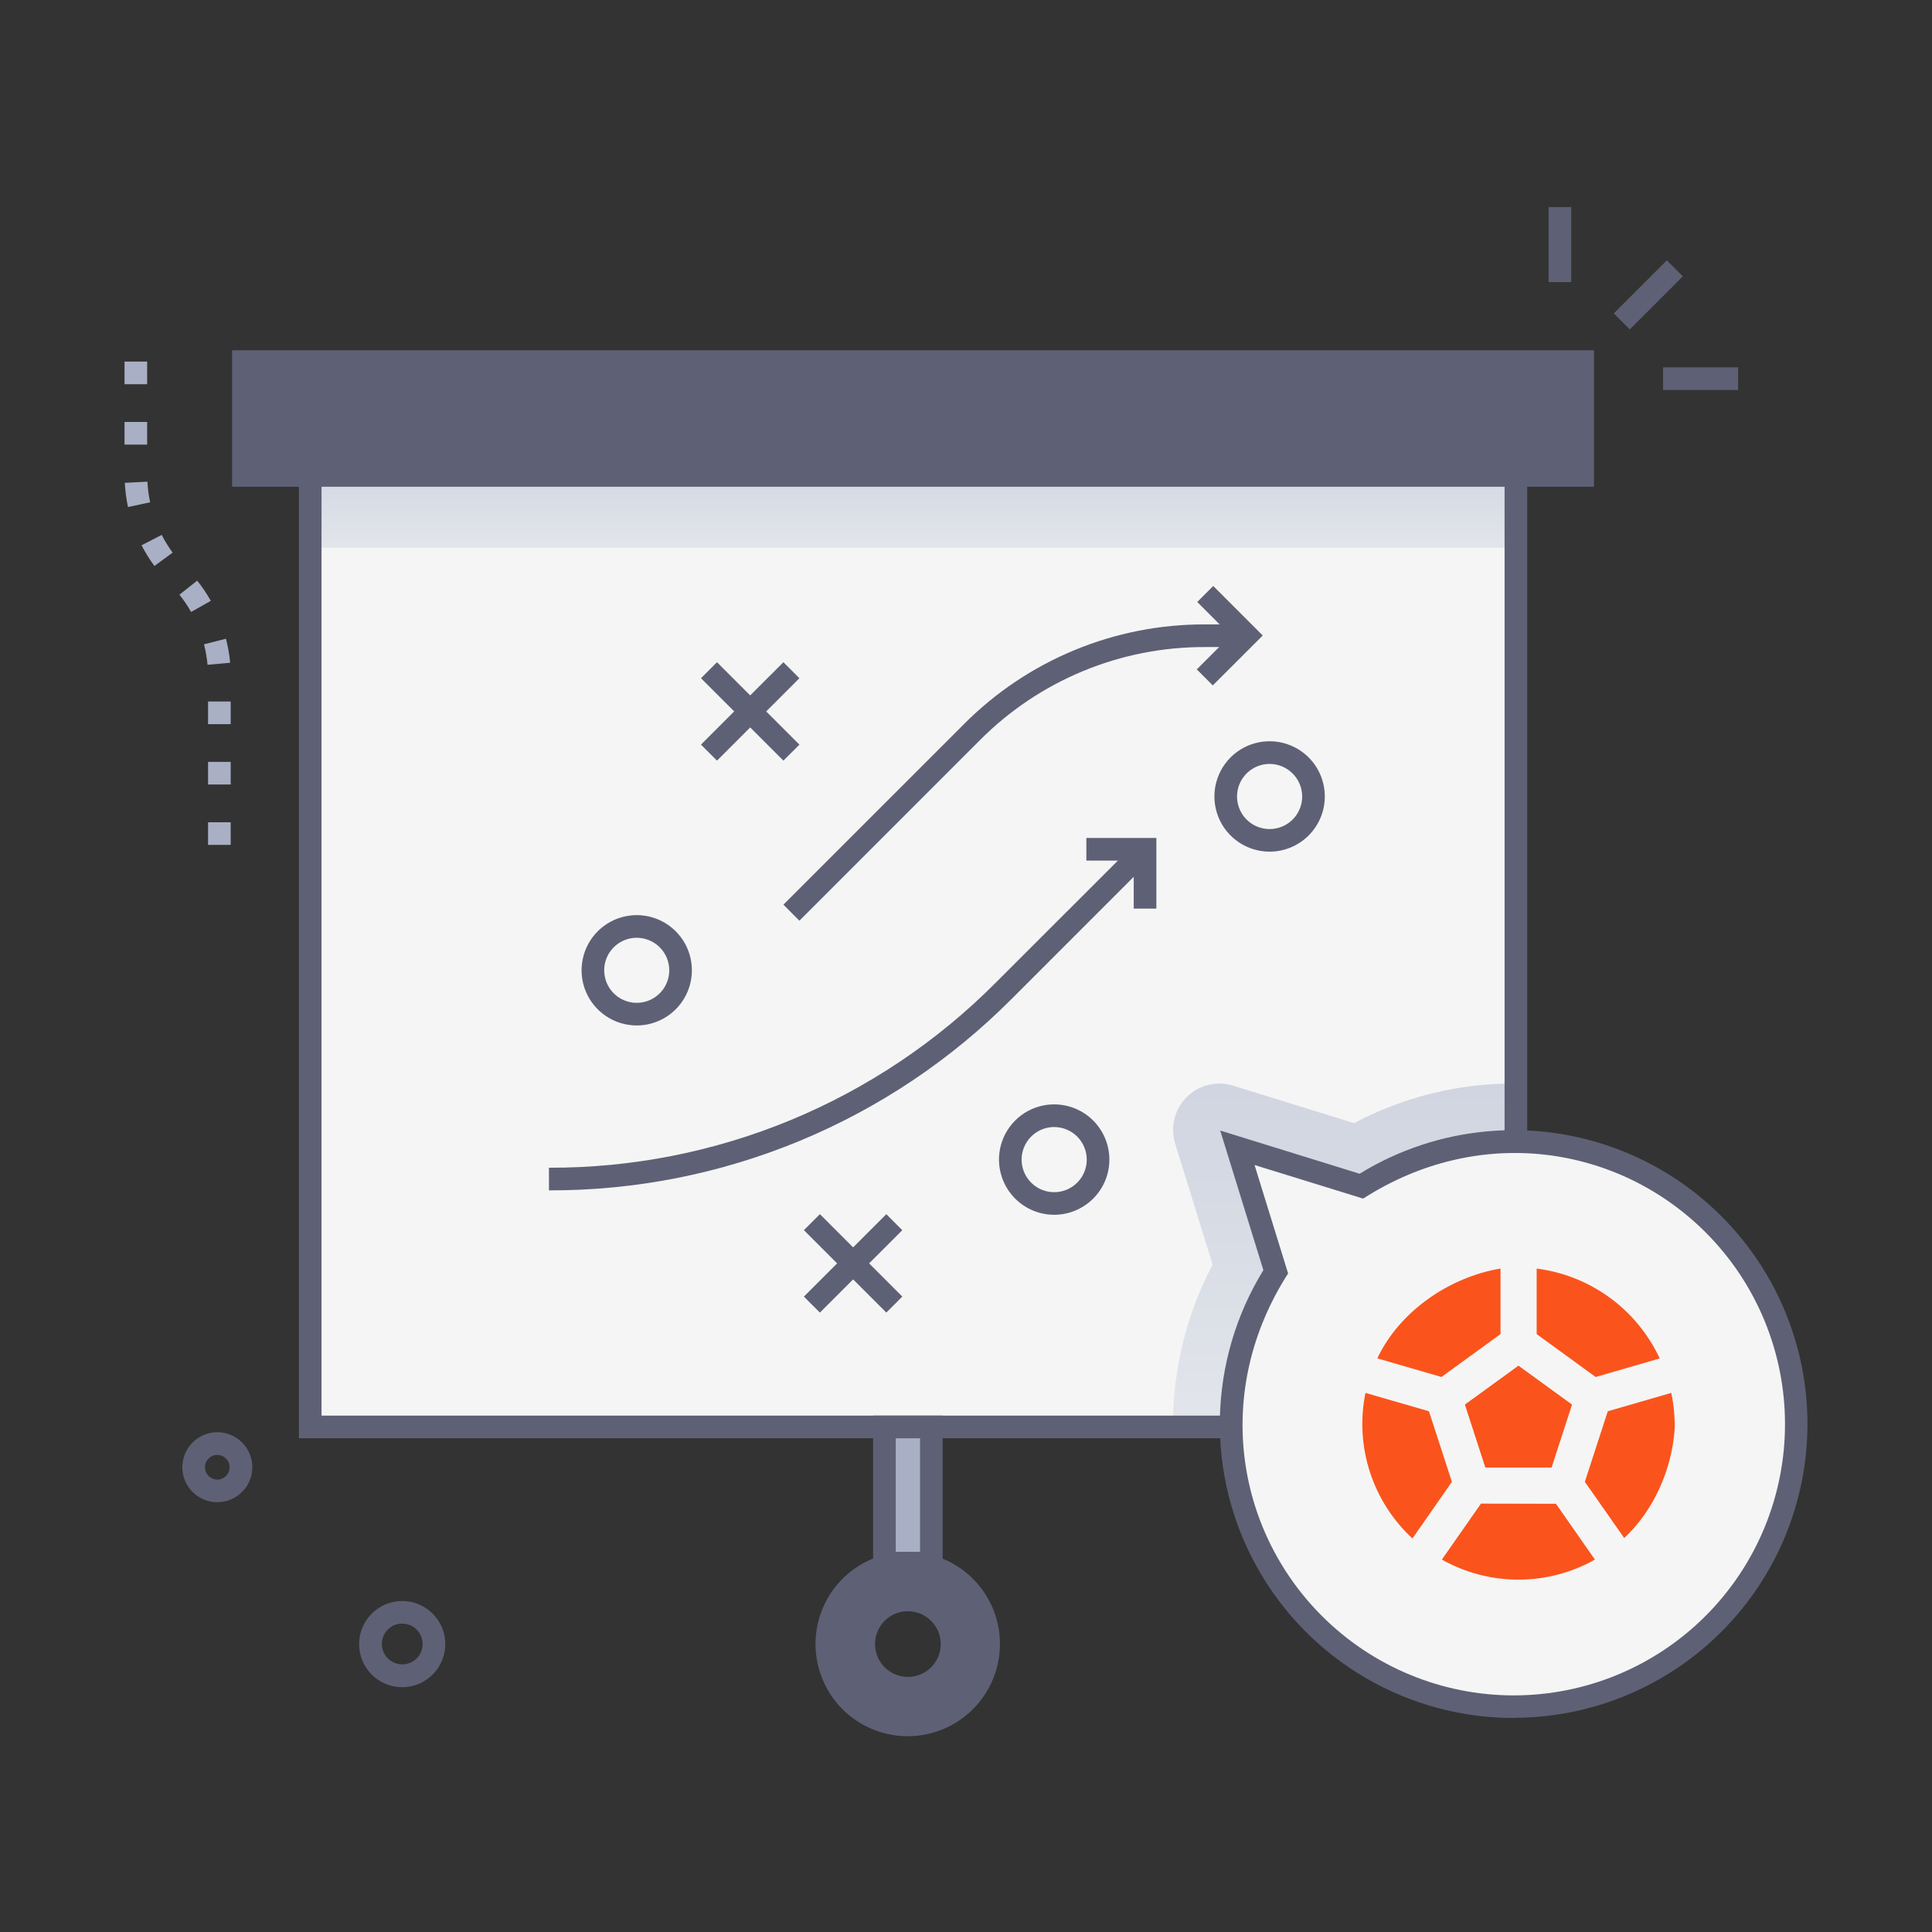 <svg width="107" height="107" viewBox="0 0 107 107" fill="none" xmlns="http://www.w3.org/2000/svg">
<rect x="0" y="0" width="107" height="107" fill="#333333" stroke="none"/>
<path d="M92.314 14.419L89.377 17.356L90.263 18.243L93.201 15.305L92.314 14.419Z" fill="#5E6175"/>
<path d="M87.021 11.469H85.767V15.623H87.021V11.469Z" fill="#5E6175"/>
<path d="M96.262 20.345H92.108V21.599H96.262V20.345Z" fill="#5E6175"/>
<path d="M12.777 46.793H11.523V45.539H12.777V46.793ZM12.777 43.449H11.523V42.195H12.777V43.449ZM12.777 40.106H11.523V38.852H12.777V40.106ZM11.494 36.818C11.459 36.435 11.393 36.056 11.298 35.684L12.514 35.374C12.627 35.811 12.706 36.256 12.748 36.705L11.494 36.818ZM10.585 33.892C10.395 33.557 10.179 33.237 9.939 32.935L10.921 32.156C11.202 32.509 11.454 32.883 11.676 33.276L10.585 33.892ZM8.552 31.347C8.285 30.983 8.047 30.6 7.839 30.2L8.955 29.625C9.132 29.967 9.334 30.294 9.561 30.605L8.552 31.347ZM7.089 28.081C6.995 27.639 6.936 27.192 6.911 26.741L8.165 26.676C8.184 27.061 8.234 27.443 8.315 27.819L7.089 28.081ZM8.15 24.624H6.896V23.37H8.15V24.624ZM8.15 21.28H6.896V20.026H8.15V21.28Z" fill="#A9AFC4"/>
<path d="M19.895 90.908C19.919 90.517 20.039 90.139 20.244 89.805C20.45 89.472 20.734 89.194 21.072 88.996C21.41 88.799 21.791 88.687 22.182 88.672C22.573 88.656 22.962 88.738 23.315 88.908C23.667 89.079 23.972 89.334 24.203 89.65C24.433 89.966 24.582 90.335 24.637 90.722C24.691 91.11 24.649 91.505 24.515 91.873C24.381 92.241 24.158 92.57 23.866 92.831C23.514 93.147 23.076 93.352 22.607 93.418C22.139 93.485 21.661 93.41 21.235 93.204C20.809 92.997 20.454 92.669 20.215 92.26C19.977 91.851 19.865 91.381 19.895 90.908ZM22.274 89.918C22.091 89.918 21.911 89.963 21.749 90.049C21.587 90.135 21.449 90.258 21.345 90.409C21.242 90.56 21.177 90.734 21.155 90.916C21.134 91.098 21.157 91.282 21.223 91.453C21.288 91.624 21.394 91.776 21.531 91.897C21.669 92.018 21.833 92.103 22.011 92.147C22.189 92.19 22.374 92.189 22.552 92.145C22.729 92.101 22.894 92.014 23.03 91.892C23.201 91.74 23.322 91.539 23.376 91.316C23.43 91.094 23.415 90.86 23.333 90.646C23.25 90.432 23.105 90.248 22.916 90.119C22.727 89.989 22.503 89.921 22.274 89.922V89.918Z" fill="#5E6175"/>
<path d="M12.04 83.197C11.651 83.197 11.272 83.081 10.95 82.864C10.629 82.646 10.38 82.337 10.237 81.976C10.093 81.616 10.061 81.22 10.145 80.841C10.229 80.462 10.425 80.117 10.707 79.851C10.989 79.584 11.345 79.409 11.728 79.347C12.112 79.285 12.505 79.34 12.856 79.504C13.208 79.668 13.502 79.934 13.701 80.268C13.9 80.602 13.994 80.987 13.97 81.374C13.941 81.867 13.725 82.329 13.366 82.668C13.007 83.007 12.533 83.196 12.04 83.197ZM11.998 81.943C12.11 81.949 12.222 81.927 12.323 81.879C12.425 81.832 12.513 81.76 12.58 81.67C12.648 81.581 12.692 81.476 12.709 81.365C12.726 81.254 12.716 81.141 12.679 81.035C12.642 80.929 12.579 80.834 12.496 80.758C12.414 80.682 12.314 80.627 12.205 80.599C12.097 80.571 11.983 80.57 11.874 80.596C11.764 80.622 11.664 80.675 11.58 80.75C11.478 80.84 11.406 80.958 11.372 81.089C11.338 81.22 11.344 81.359 11.389 81.486C11.434 81.614 11.515 81.726 11.624 81.807C11.732 81.889 11.862 81.936 11.998 81.943Z" fill="#5E6175"/>
<path d="M51.581 79.027H48.982V86.574H51.581V79.027Z" fill="#A9AFC4"/>
<path d="M83.955 23.059H17.181V79.027H83.955V23.059Z" fill="#F5F5F5"/>
<path style="mix-blend-mode:multiply" d="M83.955 60.008V79.025H64.967C64.944 75.895 65.697 72.807 67.159 70.039L65.084 63.335C64.946 62.889 64.933 62.414 65.045 61.961C65.157 61.508 65.39 61.095 65.72 60.765C66.05 60.434 66.463 60.201 66.916 60.088C67.369 59.976 67.844 59.989 68.29 60.127L74.992 62.202C77.716 60.759 80.752 60.006 83.834 60.008H83.955Z" fill="url(#paint0_linear_273_14464)"/>
<path style="mix-blend-mode:multiply" d="M83.955 26.327H17.181V30.333H83.955V26.327Z" fill="url(#paint1_linear_273_14464)"/>
<path d="M84.582 79.654H16.554V22.435H84.582V79.654ZM17.808 78.401H83.328V23.689H17.808V78.401Z" fill="#5E6175"/>
<path d="M88.279 26.958H12.855V19.399H88.279V26.958ZM14.109 25.704H87.025V20.653H14.109V25.704Z" fill="#5E6175"/>
<path d="M87.652 20.026H13.482V26.325H87.652V20.026Z" fill="#5E6175"/>
<path d="M30.403 65.926V64.672C34.998 64.686 39.551 63.788 43.797 62.03C48.042 60.272 51.897 57.69 55.139 54.432L62.973 46.603L63.859 47.49L56.027 55.324C52.668 58.697 48.675 61.371 44.276 63.191C39.878 65.011 35.163 65.94 30.403 65.926Z" fill="#5E6175"/>
<path d="M44.273 50.992L43.387 50.103L53.383 40.108C55.131 38.35 57.21 36.957 59.5 36.009C61.79 35.06 64.246 34.575 66.725 34.582H69.046V35.836H66.725C64.41 35.829 62.118 36.282 59.98 37.167C57.842 38.053 55.901 39.353 54.269 40.994L44.273 50.992Z" fill="#5E6175"/>
<path d="M35.262 56.793C34.658 56.793 34.067 56.613 33.565 56.277C33.063 55.941 32.672 55.464 32.441 54.906C32.21 54.347 32.15 53.733 32.268 53.141C32.386 52.548 32.677 52.004 33.104 51.577C33.532 51.15 34.076 50.859 34.669 50.741C35.261 50.623 35.876 50.684 36.434 50.915C36.992 51.147 37.469 51.538 37.805 52.041C38.14 52.543 38.319 53.134 38.319 53.738C38.318 54.548 37.996 55.325 37.423 55.898C36.849 56.471 36.072 56.793 35.262 56.793ZM35.262 51.937C34.906 51.937 34.558 52.043 34.262 52.241C33.966 52.439 33.735 52.721 33.599 53.05C33.463 53.379 33.428 53.741 33.498 54.091C33.567 54.44 33.739 54.761 33.991 55.013C34.243 55.264 34.564 55.436 34.913 55.505C35.263 55.574 35.625 55.538 35.954 55.402C36.283 55.266 36.564 55.035 36.762 54.739C36.96 54.442 37.066 54.094 37.066 53.738C37.065 53.26 36.875 52.802 36.537 52.464C36.198 52.126 35.74 51.937 35.262 51.937Z" fill="#5E6175"/>
<path d="M58.382 67.278C57.777 67.278 57.186 67.098 56.684 66.762C56.181 66.425 55.79 65.948 55.559 65.389C55.328 64.83 55.267 64.216 55.385 63.623C55.504 63.03 55.795 62.485 56.223 62.058C56.65 61.63 57.195 61.34 57.788 61.222C58.381 61.104 58.996 61.165 59.554 61.396C60.113 61.627 60.59 62.019 60.926 62.522C61.262 63.025 61.441 63.616 61.441 64.221C61.441 65.032 61.118 65.809 60.544 66.383C59.971 66.956 59.193 67.278 58.382 67.278ZM58.382 62.419C58.025 62.419 57.676 62.526 57.38 62.724C57.084 62.923 56.853 63.205 56.717 63.534C56.581 63.864 56.545 64.227 56.615 64.576C56.685 64.926 56.858 65.248 57.11 65.499C57.363 65.751 57.684 65.923 58.034 65.992C58.384 66.061 58.747 66.025 59.076 65.888C59.405 65.751 59.687 65.52 59.885 65.223C60.082 64.926 60.188 64.577 60.187 64.221C60.187 63.984 60.14 63.749 60.049 63.531C59.958 63.312 59.825 63.113 59.658 62.946C59.49 62.779 59.291 62.646 59.072 62.556C58.853 62.465 58.619 62.419 58.382 62.419Z" fill="#5E6175"/>
<path d="M70.315 47.168C69.71 47.168 69.119 46.988 68.616 46.652C68.113 46.316 67.721 45.839 67.49 45.28C67.258 44.721 67.198 44.106 67.316 43.513C67.434 42.92 67.726 42.375 68.154 41.947C68.581 41.52 69.126 41.229 69.72 41.111C70.313 40.993 70.928 41.054 71.486 41.286C72.045 41.518 72.522 41.91 72.858 42.413C73.194 42.916 73.373 43.508 73.372 44.112C73.371 44.923 73.049 45.699 72.475 46.272C71.902 46.845 71.125 47.167 70.315 47.168ZM70.315 42.309C69.958 42.309 69.609 42.414 69.313 42.613C69.016 42.811 68.785 43.093 68.648 43.422C68.512 43.752 68.476 44.114 68.546 44.464C68.615 44.814 68.787 45.135 69.04 45.388C69.292 45.64 69.613 45.812 69.963 45.881C70.313 45.951 70.675 45.915 71.005 45.779C71.335 45.642 71.616 45.411 71.814 45.114C72.013 44.818 72.118 44.469 72.118 44.112C72.118 43.634 71.928 43.176 71.589 42.838C71.251 42.499 70.793 42.309 70.315 42.309Z" fill="#5E6175"/>
<path d="M39.71 36.675L38.824 37.562L43.388 42.126L44.275 41.24L39.71 36.675Z" fill="#5E6175"/>
<path d="M43.387 36.675L38.822 41.239L39.709 42.126L44.273 37.561L43.387 36.675Z" fill="#5E6175"/>
<path d="M45.409 67.243L44.522 68.13L49.087 72.695L49.973 71.808L45.409 67.243Z" fill="#5E6175"/>
<path d="M49.087 67.245L44.522 71.81L45.409 72.696L49.973 68.132L49.087 67.245Z" fill="#5E6175"/>
<path d="M64.043 50.321H62.789V47.663H60.166V46.409H64.043V50.321Z" fill="#5E6175"/>
<path d="M67.168 37.96L66.281 37.074L68.16 35.195L66.307 33.339L67.193 32.453L69.934 35.195L67.168 37.96Z" fill="#5E6175"/>
<path d="M52.208 87.201H48.355V78.4H52.208V87.201ZM49.609 85.947H50.955V79.654H49.609V85.947Z" fill="#5E6175"/>
<path d="M50.282 96.157C49.271 96.159 48.283 95.861 47.442 95.301C46.6 94.74 45.945 93.943 45.557 93.01C45.169 92.077 45.067 91.049 45.263 90.058C45.459 89.067 45.945 88.156 46.66 87.441C47.374 86.725 48.284 86.238 49.275 86.041C50.266 85.843 51.294 85.944 52.227 86.331C53.161 86.718 53.959 87.373 54.521 88.213C55.082 89.053 55.381 90.041 55.381 91.052C55.379 92.404 54.842 93.701 53.886 94.658C52.93 95.615 51.634 96.154 50.282 96.157ZM50.282 87.198C49.519 87.197 48.773 87.421 48.139 87.844C47.504 88.266 47.008 88.868 46.715 89.572C46.422 90.275 46.345 91.051 46.493 91.799C46.641 92.547 47.007 93.234 47.545 93.774C48.084 94.314 48.771 94.682 49.519 94.831C50.266 94.98 51.041 94.905 51.746 94.613C52.451 94.322 53.053 93.828 53.477 93.194C53.901 92.56 54.127 91.815 54.127 91.052C54.126 90.032 53.721 89.053 53 88.331C52.279 87.609 51.302 87.202 50.282 87.198ZM50.282 94.126C49.674 94.126 49.079 93.946 48.574 93.608C48.068 93.27 47.674 92.79 47.442 92.228C47.209 91.667 47.148 91.049 47.267 90.452C47.385 89.856 47.678 89.308 48.108 88.878C48.538 88.448 49.086 88.156 49.682 88.037C50.278 87.918 50.896 87.979 51.458 88.212C52.02 88.445 52.5 88.839 52.838 89.344C53.176 89.85 53.356 90.444 53.356 91.052C53.355 91.867 53.031 92.649 52.455 93.225C51.879 93.802 51.097 94.126 50.282 94.126ZM50.282 89.232C49.922 89.232 49.57 89.338 49.27 89.539C48.971 89.739 48.738 90.023 48.6 90.356C48.462 90.688 48.426 91.054 48.496 91.407C48.567 91.76 48.74 92.085 48.995 92.339C49.249 92.594 49.574 92.767 49.927 92.837C50.28 92.908 50.646 92.871 50.978 92.734C51.311 92.596 51.595 92.363 51.795 92.063C51.995 91.764 52.102 91.412 52.102 91.052C52.101 90.57 51.909 90.108 51.567 89.768C51.226 89.427 50.764 89.236 50.282 89.236V89.232Z" fill="#5E6175"/>
<path d="M50.282 86.571C49.395 86.57 48.528 86.831 47.79 87.322C47.052 87.814 46.477 88.513 46.136 89.332C45.796 90.15 45.706 91.051 45.878 91.921C46.05 92.791 46.476 93.59 47.102 94.217C47.728 94.845 48.527 95.272 49.396 95.446C50.266 95.619 51.167 95.531 51.986 95.192C52.805 94.853 53.506 94.279 53.998 93.542C54.491 92.805 54.754 91.939 54.754 91.052C54.755 89.865 54.284 88.726 53.445 87.886C52.607 87.046 51.469 86.573 50.282 86.571ZM50.282 93.499C49.798 93.499 49.325 93.356 48.922 93.087C48.52 92.818 48.206 92.436 48.021 91.988C47.836 91.541 47.787 91.049 47.882 90.575C47.976 90.1 48.209 89.664 48.551 89.322C48.894 88.979 49.33 88.746 49.804 88.652C50.279 88.557 50.771 88.606 51.218 88.791C51.665 88.976 52.048 89.29 52.316 89.692C52.585 90.095 52.729 90.568 52.729 91.052C52.729 91.373 52.666 91.692 52.543 91.989C52.42 92.286 52.24 92.556 52.013 92.783C51.785 93.01 51.516 93.191 51.218 93.313C50.922 93.436 50.603 93.499 50.282 93.499Z" fill="#5E6175"/>
<path d="M75.391 65.696L68.53 63.57L70.656 70.427C68.576 73.676 67.77 77.578 68.392 81.384C69.015 85.191 71.022 88.633 74.027 91.05C77.033 93.467 80.826 94.689 84.677 94.48C88.528 94.271 92.167 92.647 94.893 89.919C97.62 87.191 99.243 83.552 99.45 79.7C99.657 75.849 98.434 72.057 96.016 69.052C93.597 66.047 90.154 64.042 86.347 63.422C82.54 62.801 78.639 63.609 75.391 65.689V65.696Z" fill="#F5F5F5"/>
<path d="M83.83 95.146C80.935 95.146 78.092 94.373 75.596 92.908C73.099 91.442 71.038 89.338 69.626 86.81C68.213 84.283 67.501 81.425 67.561 78.53C67.622 75.636 68.453 72.81 69.97 70.344L67.579 62.612L75.301 65.005C77.444 63.686 79.862 62.883 82.368 62.657C84.873 62.431 87.396 62.788 89.74 63.702C92.084 64.616 94.184 66.06 95.875 67.922C97.567 69.784 98.803 72.012 99.488 74.433C100.173 76.853 100.288 79.399 99.823 81.871C99.358 84.343 98.327 86.674 96.81 88.68C95.292 90.687 93.331 92.314 91.079 93.434C88.826 94.555 86.345 95.138 83.83 95.138V95.146ZM69.481 64.522L71.339 70.526C67.18 77.004 68.413 84.697 73.209 89.493C76.026 92.311 79.847 93.895 83.832 93.896C87.816 93.897 91.638 92.315 94.456 89.499C97.274 86.682 98.858 82.861 98.859 78.876C98.86 74.892 97.278 71.07 94.461 68.252C89.654 63.446 81.972 62.223 75.496 66.382L69.481 64.522Z" fill="#5E6175"/>
<path d="M80.411 82.07L78.225 85.205C77.135 84.198 76.322 82.927 75.867 81.515C75.411 80.103 75.327 78.597 75.623 77.143L79.14 78.16L80.411 82.07Z" fill="#FA541C"/>
<path d="M79.832 76.262L76.279 75.23C77.512 72.615 80.283 70.726 83.103 70.256V73.886L79.832 76.262Z" fill="#FA541C"/>
<path d="M87.055 77.792L85.926 81.272H82.269L81.138 77.792L84.097 75.644L87.055 77.792Z" fill="#FA541C"/>
<path d="M86.175 83.284L88.331 86.375C87.037 87.103 85.578 87.485 84.093 87.485C82.609 87.485 81.149 87.103 79.855 86.375L82.02 83.275L86.175 83.284Z" fill="#FA541C"/>
<path d="M88.371 76.262L85.105 73.886V70.258C86.569 70.444 87.961 70.998 89.153 71.868C90.345 72.738 91.296 73.896 91.92 75.234L88.371 76.262Z" fill="#FA541C"/>
<path d="M92.745 79.18C92.588 81.387 91.581 83.673 89.953 85.18L87.773 82.068L89.044 78.16L92.557 77.143C92.703 77.811 92.766 78.496 92.745 79.18Z" fill="#FA541C"/>
<path d="M87.055 77.792L85.926 81.272H82.269L81.138 77.792L84.097 75.644L87.055 77.792Z" fill="#FA541C"/>
<defs>
<linearGradient id="paint0_linear_273_14464" x1="74.461" y1="53.375" x2="74.461" y2="91.307" gradientUnits="userSpaceOnUse">
<stop stop-color="#CACFDD"/>
<stop offset="1" stop-color="#EEF0F1"/>
</linearGradient>
<linearGradient id="paint1_linear_273_14464" x1="50.568" y1="23.564" x2="50.568" y2="33.652" gradientUnits="userSpaceOnUse">
<stop stop-color="#CACFDD"/>
<stop offset="1" stop-color="#EEF0F1"/>
</linearGradient>
</defs>
</svg>
